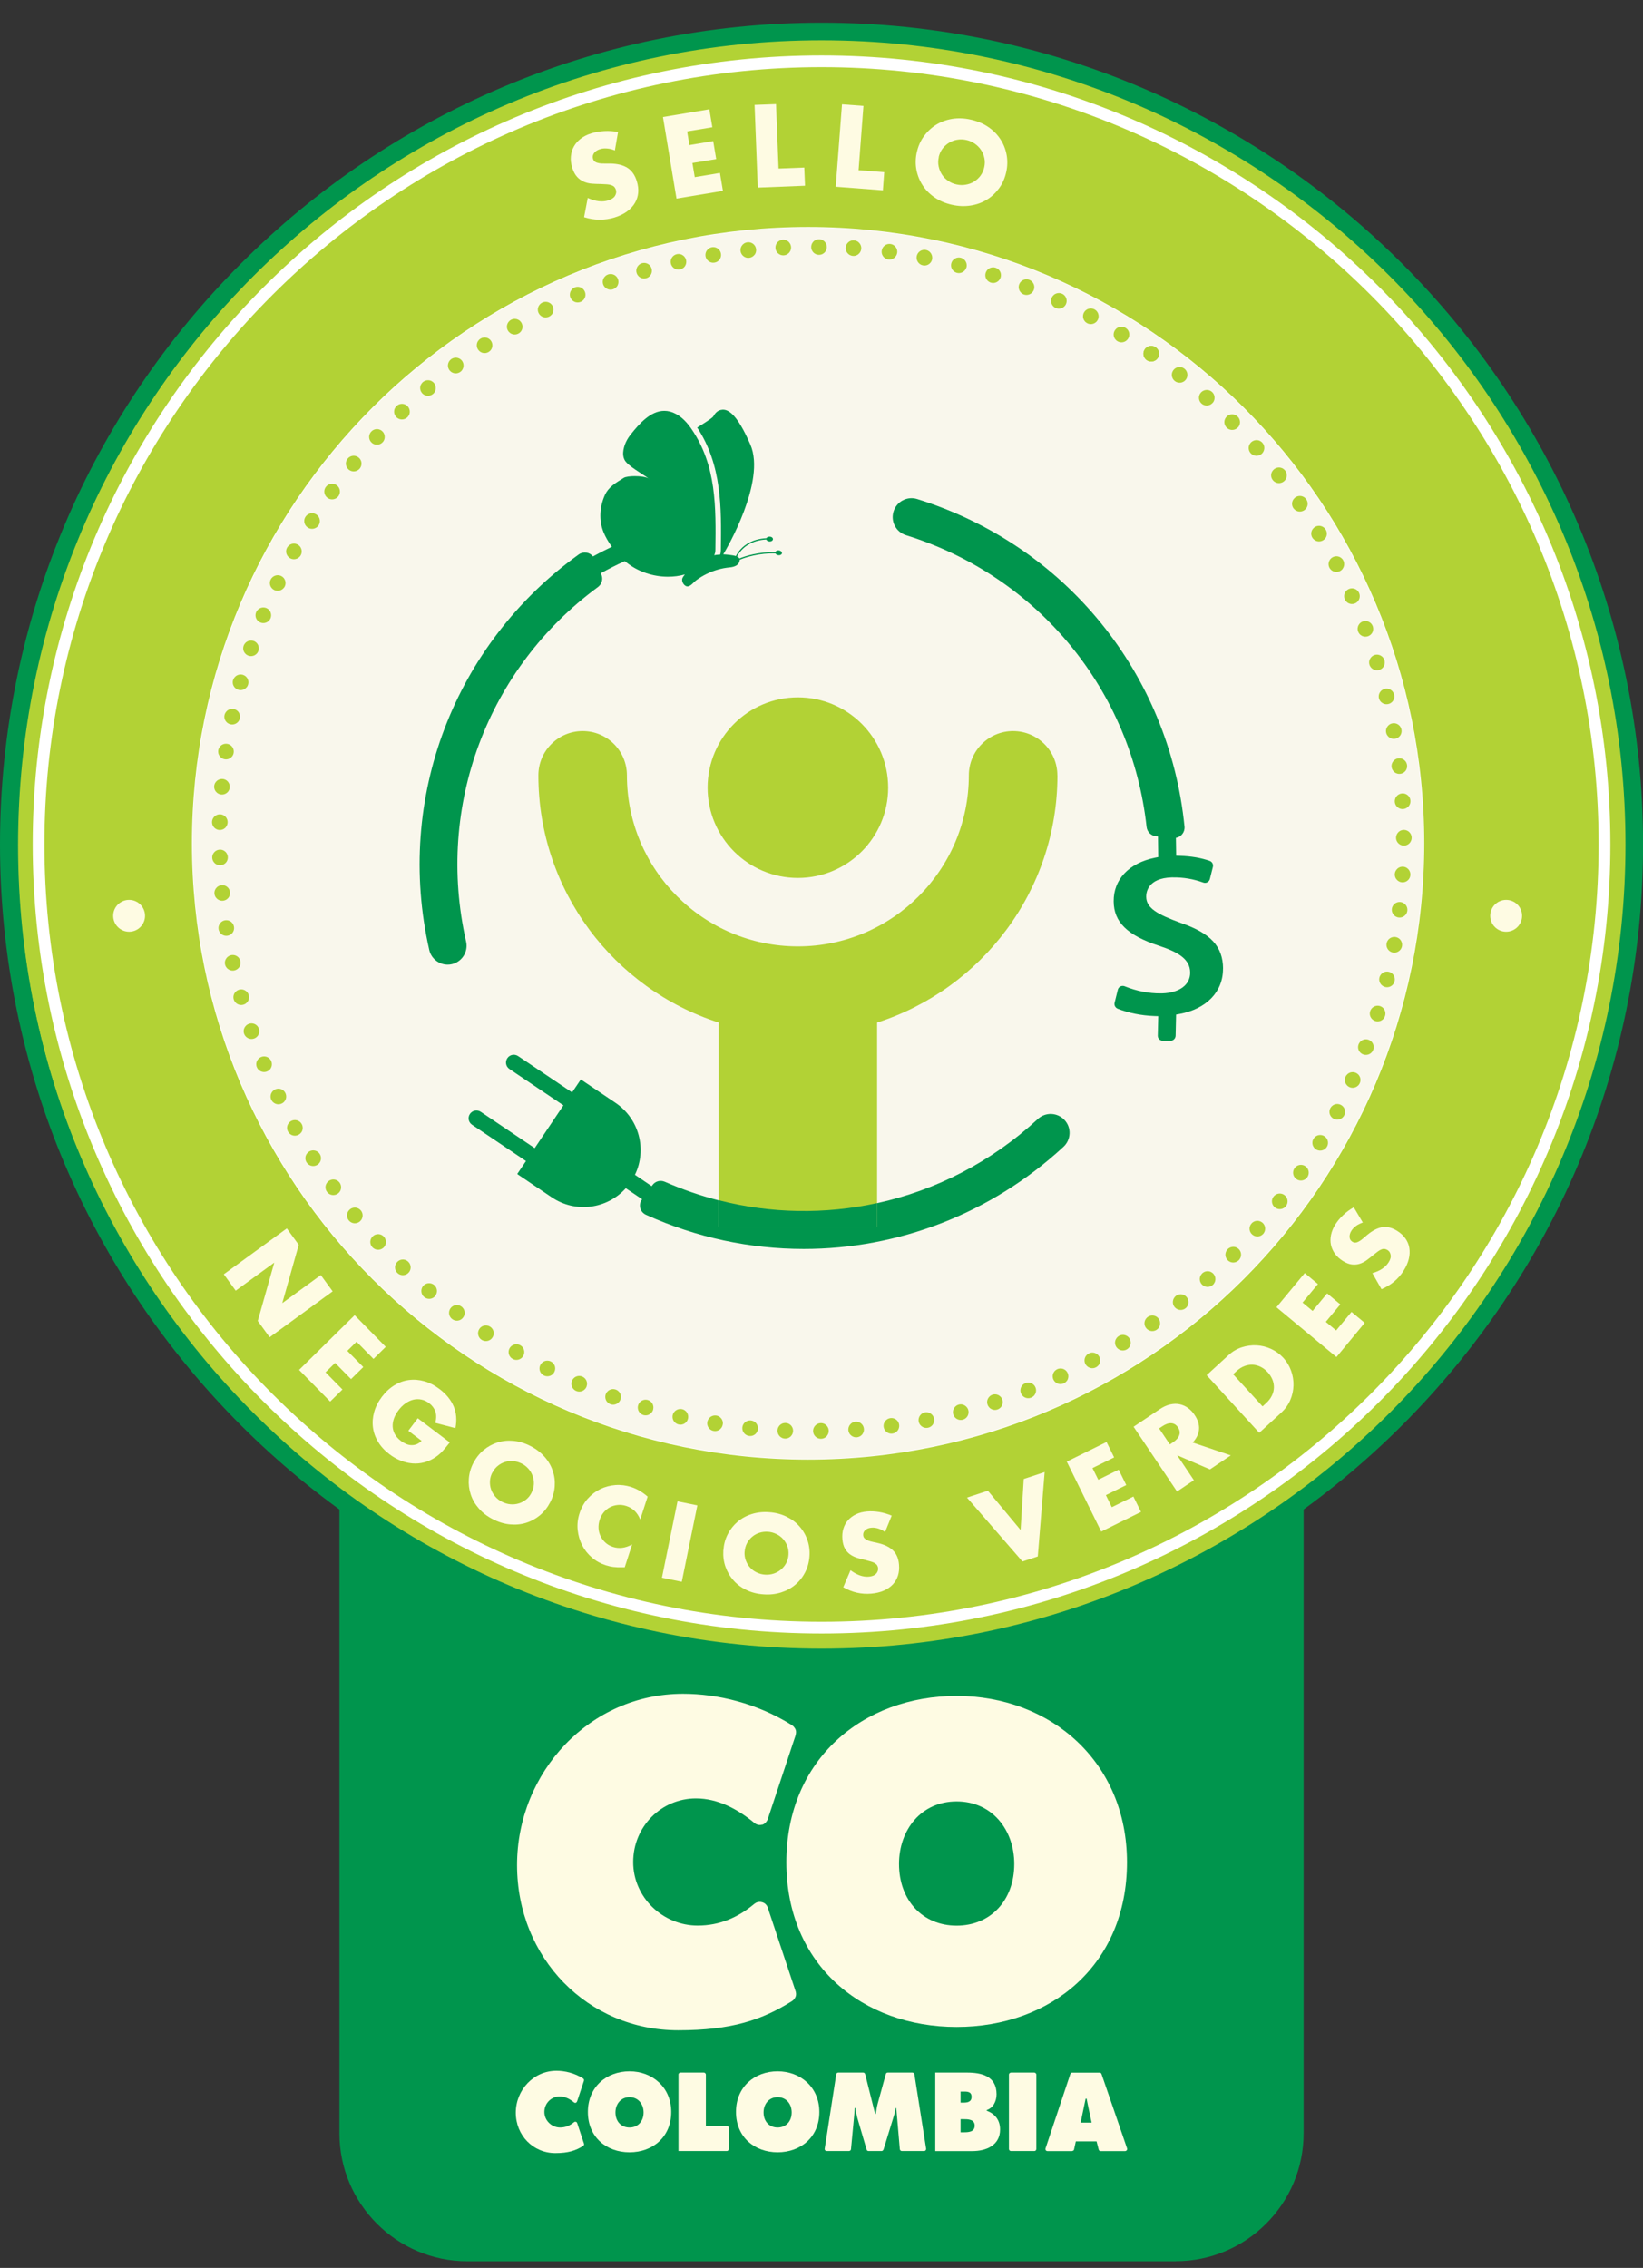 <svg xmlns="http://www.w3.org/2000/svg" id="Layer_1" viewBox="0 0 246.61 340.31"><rect x="0" y="0" width="246.61" height="340.31" fill="#333333" stroke="none"/><defs><style>      .st0, .st1 {        fill-rule: evenodd;      }      .st0, .st2 {        fill: #fff;      }      .st3 {        fill: #b2d235;      }      .st1 {        fill: #f9f7ec;      }      .st4 {        fill: #fefbe3;      }      .st5 {        fill: #00954d;      }    </style></defs><path class="st5" d="M244.3,126.71c0-66.82-54.17-120.98-120.99-120.98S2.32,59.89,2.32,126.71c0,40.27,19.68,75.95,49.95,97.94v95.46c0,9.87,8,17.87,17.87,17.87h106.33c9.87,0,17.87-8,17.87-17.87v-95.46c30.27-21.99,49.95-57.67,49.95-97.94"></path><path class="st5" d="M176.47,339.31h-106.32c-10.58,0-19.2-8.61-19.2-19.19v-94.79C19.66,202.32,1,165.51,1,126.71,1,59.27,55.86,4.41,123.31,4.41s122.31,54.86,122.31,122.3c0,38.8-18.66,75.61-49.95,98.61v94.79c0,10.58-8.61,19.19-19.2,19.19M123.31,7.05C57.32,7.05,3.64,60.73,3.64,126.71c0,38.18,18.47,74.39,49.41,96.87l.54.4v96.13c0,9.13,7.43,16.55,16.55,16.55h106.32c9.13,0,16.55-7.42,16.55-16.55v-96.14l.54-.4c30.94-22.48,49.41-58.69,49.41-96.87,0-65.98-53.68-119.66-119.67-119.66"></path><path class="st3" d="M244.68,126.84c0,66.82-54.17,120.99-120.99,120.99S2.71,193.67,2.71,126.84,56.88,5.86,123.69,5.86s120.99,54.16,120.99,120.98"></path><path class="st5" d="M123.31,250.02C55.31,250.02,0,194.71,0,126.71S55.31,3.41,123.31,3.41s123.31,55.31,123.31,123.3-55.32,123.31-123.31,123.31M123.31,6.05C56.77,6.05,2.64,60.18,2.64,126.71s54.13,120.67,120.67,120.67,120.67-54.13,120.67-120.67S189.84,6.05,123.31,6.05"></path><path class="st2" d="M123.31,245.11c-65.29,0-118.4-53.11-118.4-118.4S58.02,8.32,123.31,8.32s118.4,53.11,118.4,118.39-53.12,118.4-118.4,118.4M123.31,10.08C58.99,10.08,6.67,62.4,6.67,126.71s52.32,116.64,116.64,116.64,116.64-52.32,116.64-116.64S187.62,10.08,123.31,10.08"></path><path class="st0" d="M121.29,34.06c51.06,0,92.48,41.41,92.48,92.48s-41.41,92.48-92.48,92.48S28.81,177.6,28.81,126.54,70.23,34.06,121.29,34.06"></path><path class="st0" d="M121.29,35.88c50.06,0,90.65,40.6,90.65,90.65s-40.6,90.66-90.65,90.66S30.64,176.6,30.64,126.54,71.23,35.88,121.29,35.88"></path><path class="st1" d="M121.29,34.15c51.01,0,92.38,41.37,92.38,92.38s-41.37,92.39-92.38,92.39S28.91,177.55,28.91,126.54,70.28,34.15,121.29,34.15"></path><path class="st3" d="M118.74,37.15c0,.65-.53,1.17-1.17,1.17s-1.18-.53-1.18-1.17.53-1.18,1.18-1.18,1.17.53,1.17,1.18"></path><path class="st3" d="M119.04,214.69c0,.65-.52,1.18-1.17,1.18s-1.17-.53-1.17-1.18.53-1.17,1.17-1.17,1.17.52,1.17,1.17"></path><path class="st3" d="M124.1,37.14c-.04.65-.59,1.14-1.24,1.1-.65-.04-1.14-.6-1.1-1.24.04-.65.59-1.14,1.24-1.1.64.04,1.14.6,1.1,1.24"></path><path class="st3" d="M113.77,214.38c-.04.65-.59,1.14-1.24,1.1-.65-.04-1.14-.59-1.11-1.24.04-.65.6-1.14,1.24-1.1.65.04,1.14.6,1.1,1.24"></path><path class="st3" d="M129.27,37.37c-.08.64-.66,1.11-1.3,1.03-.64-.08-1.1-.66-1.03-1.3.08-.64.66-1.11,1.3-1.03.64.08,1.1.66,1.03,1.3"></path><path class="st3" d="M108.49,213.7c-.08.65-.66,1.11-1.3,1.03-.65-.07-1.11-.66-1.03-1.3.08-.64.66-1.1,1.31-1.03.64.07,1.1.66,1.03,1.3"></path><path class="st3" d="M134.66,37.98c-.12.64-.73,1.06-1.36.95-.64-.11-1.07-.73-.95-1.36.11-.64.72-1.06,1.36-.95.64.12,1.06.73.95,1.36"></path><path class="st3" d="M103.28,212.81c-.11.64-.72,1.07-1.36.95-.64-.11-1.07-.72-.96-1.37.12-.64.73-1.06,1.37-.95.64.11,1.06.73.95,1.36"></path><path class="st3" d="M139.9,38.95c-.15.63-.79,1.02-1.42.86-.63-.15-1.02-.79-.87-1.42.15-.63.78-1.02,1.42-.87.63.15,1.01.79.87,1.42"></path><path class="st3" d="M98.05,211.48c-.15.63-.79,1.02-1.42.87-.63-.15-1.02-.79-.87-1.42.15-.63.79-1.02,1.42-.87.63.15,1.02.78.86,1.42"></path><path class="st3" d="M145.05,40.15c-.19.62-.85.97-1.47.78-.62-.19-.97-.84-.78-1.46.19-.62.85-.97,1.47-.78.62.19.97.85.79,1.47"></path><path class="st3" d="M93.15,209.95c-.19.62-.85.97-1.46.78-.62-.18-.97-.84-.79-1.46.19-.62.85-.97,1.47-.78.62.19.97.84.78,1.46"></path><path class="st3" d="M150.17,41.7c-.23.61-.91.92-1.51.69-.61-.23-.92-.9-.69-1.51.23-.61.9-.92,1.51-.69.61.23.92.9.69,1.51"></path><path class="st3" d="M88.05,208.05c-.23.61-.9.92-1.51.69-.61-.22-.92-.9-.7-1.51.23-.61.9-.92,1.51-.69.61.23.92.9.69,1.51"></path><path class="st3" d="M155.15,43.56c-.26.59-.96.86-1.55.6-.59-.27-.86-.96-.6-1.55.26-.59.95-.86,1.55-.6.59.26.86.96.6,1.55"></path><path class="st3" d="M83.23,205.82c-.26.6-.95.86-1.55.6-.59-.26-.87-.96-.6-1.55.26-.59.96-.86,1.55-.6.6.26.87.95.6,1.55"></path><path class="st3" d="M159.98,45.68c-.3.58-1.01.8-1.58.51-.58-.3-.81-1.01-.51-1.58.3-.58,1.01-.8,1.58-.51.57.29.8,1,.51,1.58"></path><path class="st3" d="M78.56,203.42c-.3.58-1.01.81-1.58.51-.58-.3-.81-1-.51-1.59.3-.57,1.01-.8,1.59-.5.58.3.8,1.01.5,1.58"></path><path class="st3" d="M164.74,48.06c-.33.56-1.06.74-1.61.41-.56-.33-.74-1.05-.41-1.61.33-.56,1.05-.74,1.61-.41.55.33.74,1.05.41,1.61"></path><path class="st3" d="M73.94,200.66c-.33.56-1.05.74-1.61.41-.56-.33-.74-1.05-.41-1.61.33-.56,1.05-.74,1.61-.41.56.33.75,1.05.41,1.61"></path><path class="st3" d="M169.3,50.86c-.37.54-1.1.67-1.63.31-.54-.37-.68-1.1-.31-1.63.36-.54,1.09-.68,1.63-.31.54.36.68,1.09.31,1.63"></path><path class="st3" d="M69.54,197.66c-.36.54-1.09.68-1.62.31-.54-.36-.68-1.09-.32-1.63.37-.54,1.1-.68,1.63-.31.54.37.68,1.1.31,1.63"></path><path class="st3" d="M173.73,53.8c-.4.51-1.14.61-1.65.21-.51-.4-.61-1.13-.21-1.65.39-.51,1.13-.61,1.64-.21.52.39.61,1.13.22,1.65"></path><path class="st3" d="M65.35,194.44c-.4.52-1.13.61-1.65.21-.51-.39-.61-1.13-.22-1.65.4-.51,1.13-.6,1.65-.21.51.4.61,1.13.21,1.64"></path><path class="st3" d="M173.73,53.8c-.4.51-1.14.61-1.65.21-.51-.4-.61-1.13-.21-1.65.39-.51,1.13-.61,1.64-.21.52.39.61,1.13.22,1.65"></path><path class="st3" d="M177.99,56.97c-.4.52-1.14.61-1.65.21-.51-.4-.61-1.13-.21-1.65.39-.51,1.13-.61,1.64-.21.51.39.61,1.14.22,1.65"></path><path class="st3" d="M182.06,60.4c-.4.51-1.14.61-1.65.21-.51-.4-.61-1.13-.21-1.64.4-.51,1.14-.61,1.65-.22.51.39.61,1.13.22,1.65"></path><path class="st3" d="M185.88,64.06c-.4.51-1.14.61-1.65.21-.51-.4-.61-1.13-.21-1.64.39-.52,1.13-.61,1.64-.21.52.39.61,1.13.22,1.65"></path><path class="st3" d="M189.53,67.94c-.4.51-1.14.61-1.65.21-.52-.4-.61-1.13-.21-1.65.4-.51,1.13-.61,1.64-.22.52.39.61,1.13.22,1.65"></path><path class="st3" d="M192.9,72.04c-.4.51-1.14.61-1.65.21-.52-.4-.61-1.13-.21-1.64.4-.52,1.14-.61,1.64-.22.52.4.61,1.13.22,1.65"></path><path class="st3" d="M196.04,76.31c-.4.51-1.14.61-1.65.21-.52-.4-.61-1.13-.21-1.64.39-.52,1.13-.61,1.64-.22.51.4.61,1.13.22,1.65"></path><path class="st3" d="M198.92,80.79c-.4.51-1.14.61-1.65.21-.52-.4-.61-1.13-.21-1.64.39-.52,1.13-.61,1.64-.21.51.39.61,1.13.22,1.65"></path><path class="st3" d="M201.52,85.37c-.4.52-1.14.61-1.65.21-.51-.4-.61-1.13-.21-1.65.39-.51,1.13-.61,1.64-.22.51.39.61,1.13.22,1.65"></path><path class="st3" d="M203.86,90.18c-.4.51-1.14.61-1.65.21-.51-.4-.61-1.13-.21-1.65.39-.51,1.13-.61,1.64-.22.51.39.61,1.13.22,1.65"></path><path class="st3" d="M205.88,95.08c-.4.51-1.14.61-1.65.21-.51-.4-.61-1.13-.21-1.65.39-.51,1.13-.61,1.64-.21.51.39.61,1.14.22,1.65"></path><path class="st3" d="M207.61,100.12c-.4.52-1.14.61-1.65.21-.52-.4-.61-1.13-.21-1.64.39-.52,1.13-.61,1.64-.22.52.4.61,1.13.22,1.65"></path><path class="st3" d="M209.05,105.22c-.4.51-1.14.61-1.65.21-.52-.4-.61-1.13-.21-1.64.39-.51,1.13-.61,1.64-.22.51.39.61,1.14.22,1.65"></path><path class="st3" d="M210.14,110.41c-.4.51-1.14.61-1.65.21-.52-.4-.61-1.13-.21-1.64.39-.52,1.13-.61,1.64-.22.51.39.61,1.13.22,1.65"></path><path class="st3" d="M210.97,115.67c-.4.51-1.14.61-1.65.21-.51-.4-.61-1.13-.21-1.64.39-.52,1.13-.61,1.64-.22.51.39.61,1.13.22,1.65"></path><path class="st3" d="M211.46,120.95c-.4.51-1.14.61-1.65.21-.52-.4-.61-1.13-.21-1.65.4-.51,1.14-.61,1.65-.22.51.39.61,1.13.22,1.65"></path><path class="st3" d="M211.65,126.43c-.4.52-1.14.61-1.65.21-.52-.4-.61-1.13-.21-1.65.39-.52,1.13-.61,1.64-.22.51.4.61,1.13.22,1.65"></path><path class="st3" d="M211.46,131.94c-.4.52-1.14.61-1.65.21-.52-.4-.61-1.13-.21-1.64.39-.52,1.13-.61,1.64-.22.51.4.61,1.13.22,1.65"></path><path class="st3" d="M211.01,137.23c-.4.51-1.14.61-1.65.21-.51-.4-.61-1.13-.21-1.64.4-.51,1.13-.61,1.64-.21.52.39.61,1.13.22,1.65"></path><path class="st3" d="M210.21,142.49c-.4.52-1.14.61-1.65.21-.51-.4-.61-1.13-.21-1.65.4-.51,1.13-.61,1.65-.22.51.4.61,1.14.22,1.65"></path><path class="st3" d="M209.12,147.68c-.4.52-1.14.61-1.65.21-.51-.4-.61-1.13-.21-1.64.39-.52,1.13-.61,1.64-.22.51.4.61,1.13.22,1.65"></path><path class="st3" d="M207.71,152.81c-.4.52-1.14.61-1.65.21-.52-.4-.61-1.13-.21-1.65.39-.51,1.13-.61,1.64-.22.51.39.61,1.13.22,1.65"></path><path class="st3" d="M205.95,157.84c-.4.51-1.14.61-1.65.21-.52-.4-.61-1.13-.21-1.64.39-.52,1.13-.61,1.64-.22.51.39.61,1.13.22,1.65"></path><path class="st3" d="M203.96,162.77c-.4.52-1.14.61-1.65.21-.51-.4-.61-1.14-.21-1.64.4-.52,1.13-.61,1.65-.22.51.39.61,1.13.21,1.65"></path><path class="st3" d="M201.65,167.55c-.4.51-1.14.61-1.65.21-.51-.4-.61-1.13-.21-1.64.4-.52,1.13-.61,1.64-.22.52.39.61,1.13.22,1.65"></path><path class="st3" d="M199.09,172.2c-.4.51-1.14.61-1.65.21-.51-.4-.61-1.13-.21-1.64.39-.52,1.13-.61,1.64-.22.52.4.61,1.14.22,1.65"></path><path class="st3" d="M196.2,176.69c-.4.51-1.14.61-1.65.21-.52-.4-.61-1.14-.21-1.65.39-.52,1.13-.61,1.64-.22.51.39.61,1.13.22,1.65"></path><path class="st3" d="M193.02,180.98c-.39.51-1.14.61-1.65.21-.51-.4-.61-1.13-.21-1.64.39-.51,1.13-.61,1.64-.22.52.4.61,1.14.22,1.65"></path><path class="st3" d="M189.66,185.08c-.4.52-1.14.61-1.65.21-.52-.4-.61-1.13-.21-1.64.39-.52,1.14-.61,1.64-.22.51.39.61,1.13.22,1.65"></path><path class="st3" d="M186.04,188.99c-.4.51-1.14.61-1.65.21-.52-.4-.61-1.13-.21-1.65.4-.51,1.14-.61,1.64-.22.52.39.61,1.14.22,1.65"></path><path class="st3" d="M182.19,192.65c-.4.51-1.14.61-1.65.21-.52-.4-.61-1.14-.21-1.65.39-.52,1.13-.61,1.64-.22.51.39.61,1.14.22,1.65"></path><path class="st3" d="M178.15,196.11c-.4.51-1.14.61-1.65.21-.52-.4-.61-1.13-.21-1.65.39-.52,1.13-.61,1.64-.22.51.4.61,1.14.22,1.65"></path><path class="st3" d="M173.89,199.28c-.4.51-1.14.61-1.65.21-.52-.4-.61-1.13-.21-1.64.39-.51,1.13-.61,1.64-.22.51.4.61,1.14.22,1.65"></path><path class="st3" d="M169.47,202.19c-.4.51-1.14.61-1.65.21-.52-.4-.61-1.13-.21-1.64.4-.52,1.13-.61,1.65-.22.51.39.61,1.14.22,1.65"></path><path class="st3" d="M164.89,204.85c-.4.51-1.14.61-1.65.21-.52-.39-.61-1.13-.21-1.64.4-.52,1.13-.61,1.65-.22.51.39.61,1.13.22,1.65"></path><path class="st3" d="M160.11,207.23c-.4.51-1.14.61-1.65.21-.51-.4-.61-1.13-.21-1.64.4-.51,1.13-.61,1.65-.22.51.4.61,1.13.22,1.65"></path><path class="st3" d="M155.27,209.35c-.4.51-1.14.61-1.65.21-.52-.4-.61-1.13-.21-1.64.39-.51,1.13-.61,1.64-.22.52.39.61,1.13.22,1.65"></path><path class="st3" d="M150.27,211.11c-.4.51-1.14.61-1.65.21-.51-.4-.61-1.13-.21-1.64.39-.52,1.13-.61,1.64-.22.51.39.61,1.13.22,1.65"></path><path class="st3" d="M145.14,212.62c-.4.51-1.14.6-1.65.21-.52-.4-.61-1.13-.21-1.64.39-.52,1.13-.62,1.64-.22.52.39.61,1.13.22,1.65"></path><path class="st3" d="M139.98,213.81c-.4.51-1.14.61-1.65.21-.52-.4-.61-1.13-.21-1.65.39-.51,1.13-.61,1.64-.21.52.39.61,1.13.22,1.65"></path><path class="st3" d="M134.73,214.67c-.4.51-1.14.61-1.65.21-.52-.4-.61-1.13-.21-1.64.4-.51,1.13-.61,1.64-.22.52.39.61,1.13.22,1.65"></path><path class="st3" d="M129.44,215.22c-.4.51-1.14.61-1.65.21-.52-.4-.61-1.13-.21-1.64.39-.52,1.13-.61,1.64-.22.51.4.61,1.14.21,1.65"></path><path class="st3" d="M124.15,215.44c-.4.51-1.14.61-1.65.21-.52-.4-.61-1.14-.21-1.65.4-.51,1.13-.61,1.64-.22.52.4.61,1.13.22,1.65"></path><path class="st3" d="M61.4,190.89c-.4.51-1.14.61-1.65.21-.52-.4-.61-1.13-.21-1.64.39-.52,1.13-.62,1.64-.22.51.4.61,1.14.22,1.65"></path><path class="st3" d="M57.69,187.08c-.4.51-1.14.61-1.65.21-.52-.4-.61-1.13-.21-1.64.39-.52,1.13-.61,1.64-.22.51.4.61,1.14.22,1.65"></path><path class="st3" d="M54.19,183.1c-.4.52-1.14.61-1.65.21-.51-.4-.61-1.13-.21-1.64.39-.52,1.13-.62,1.64-.22.52.39.61,1.13.22,1.65"></path><path class="st3" d="M50.96,178.87c-.4.51-1.14.61-1.65.21-.52-.4-.61-1.13-.21-1.64.4-.51,1.13-.61,1.64-.22.51.39.61,1.13.22,1.65"></path><path class="st3" d="M47.94,174.51c-.4.51-1.13.61-1.65.21-.51-.4-.61-1.13-.21-1.64.4-.52,1.13-.61,1.64-.22.51.39.61,1.13.22,1.65"></path><path class="st3" d="M45.19,169.96c-.4.51-1.14.61-1.65.21-.51-.4-.61-1.13-.21-1.64.4-.52,1.13-.61,1.65-.22.51.39.61,1.14.22,1.65"></path><path class="st3" d="M42.72,165.25c-.4.51-1.14.61-1.65.21-.52-.4-.61-1.13-.21-1.64.4-.52,1.13-.61,1.64-.22.51.4.61,1.14.22,1.65"></path><path class="st3" d="M40.57,160.41c-.4.51-1.14.61-1.65.21-.52-.4-.61-1.14-.21-1.64.4-.52,1.13-.61,1.64-.22.51.39.61,1.13.22,1.65"></path><path class="st3" d="M38.68,155.45c-.4.51-1.14.61-1.65.21-.52-.4-.61-1.13-.21-1.64.4-.52,1.13-.61,1.64-.22.51.39.61,1.13.22,1.65"></path><path class="st3" d="M37.14,150.35c-.4.51-1.14.61-1.65.21-.51-.4-.61-1.13-.21-1.64.4-.52,1.13-.61,1.64-.22.52.4.61,1.13.22,1.65"></path><path class="st3" d="M35.86,145.19c-.4.51-1.14.61-1.65.21-.52-.4-.61-1.13-.21-1.64.4-.52,1.13-.61,1.65-.22.51.39.61,1.13.22,1.65"></path><path class="st3" d="M34.9,139.97c-.4.51-1.14.61-1.65.21-.51-.4-.61-1.13-.21-1.64.39-.52,1.13-.61,1.64-.22.51.39.61,1.14.22,1.65"></path><path class="st3" d="M34.29,134.71c-.4.51-1.14.61-1.65.21-.52-.4-.61-1.13-.21-1.64.4-.52,1.13-.61,1.64-.22.51.39.61,1.14.22,1.65"></path><path class="st3" d="M33.96,129.38c-.4.51-1.14.61-1.65.21-.51-.4-.61-1.13-.21-1.64.39-.51,1.13-.61,1.64-.22.51.39.61,1.13.22,1.65"></path><path class="st3" d="M33.93,124.09c-.4.51-1.14.61-1.65.21-.51-.4-.61-1.13-.21-1.65.39-.51,1.13-.61,1.64-.22.51.39.61,1.13.22,1.65"></path><path class="st3" d="M34.25,118.77c-.4.51-1.14.61-1.65.21-.51-.4-.61-1.13-.21-1.64.4-.51,1.13-.61,1.64-.22.51.4.61,1.14.22,1.65"></path><path class="st3" d="M34.85,113.49c-.4.51-1.13.61-1.65.21-.51-.4-.61-1.13-.21-1.64.39-.52,1.13-.61,1.64-.22.52.39.61,1.14.22,1.65"></path><path class="st3" d="M35.78,108.26c-.4.51-1.14.61-1.65.21-.52-.4-.61-1.13-.21-1.64.4-.52,1.13-.61,1.65-.22.51.4.61,1.14.21,1.65"></path><path class="st3" d="M37.04,103.1c-.4.51-1.14.61-1.65.21-.52-.4-.61-1.13-.21-1.64.4-.52,1.14-.61,1.65-.22.51.39.61,1.13.22,1.65"></path><path class="st3" d="M38.61,98c-.4.51-1.14.61-1.65.21-.52-.4-.61-1.13-.21-1.64.39-.51,1.13-.61,1.64-.22.51.39.61,1.14.22,1.65"></path><path class="st3" d="M40.46,93.04c-.4.51-1.14.61-1.65.21-.52-.4-.61-1.13-.21-1.64.39-.52,1.13-.61,1.64-.22.51.39.61,1.13.22,1.65"></path><path class="st3" d="M42.61,88.2c-.4.51-1.14.61-1.65.21-.52-.4-.61-1.13-.21-1.64.4-.51,1.13-.61,1.65-.22.51.39.61,1.14.22,1.65"></path><path class="st3" d="M45.05,83.46c-.4.51-1.14.61-1.65.21-.51-.4-.61-1.13-.21-1.64.39-.52,1.13-.61,1.64-.22.51.39.61,1.14.22,1.65"></path><path class="st3" d="M47.77,78.9c-.4.51-1.14.61-1.65.21-.51-.4-.61-1.13-.21-1.64.39-.51,1.13-.61,1.64-.22.51.39.61,1.13.22,1.65"></path><path class="st3" d="M50.78,74.48c-.4.51-1.14.61-1.65.21-.51-.4-.61-1.13-.21-1.64.39-.52,1.13-.61,1.64-.22.52.39.61,1.13.22,1.65"></path><path class="st3" d="M54.02,70.28c-.4.51-1.14.61-1.65.21-.51-.4-.61-1.13-.21-1.64.4-.52,1.13-.61,1.64-.22.52.39.61,1.13.22,1.65"></path><path class="st3" d="M57.51,66.28c-.4.51-1.14.61-1.65.21-.51-.4-.61-1.13-.21-1.64.4-.52,1.13-.61,1.64-.22.51.39.61,1.14.22,1.65"></path><path class="st3" d="M61.26,62.49c-.4.51-1.14.61-1.65.21-.51-.4-.61-1.13-.21-1.64.4-.52,1.13-.61,1.65-.22.51.4.61,1.14.21,1.65"></path><path class="st3" d="M65.17,58.94c-.4.51-1.14.61-1.65.21-.51-.4-.61-1.13-.21-1.64.39-.51,1.13-.61,1.64-.22.51.39.61,1.13.22,1.65"></path><path class="st3" d="M69.34,55.57c-.4.51-1.14.61-1.65.21-.52-.4-.61-1.13-.21-1.65.39-.51,1.13-.61,1.64-.22.51.39.61,1.13.22,1.65"></path><path class="st3" d="M73.67,52.53c-.4.51-1.14.61-1.65.21-.51-.4-.61-1.13-.21-1.64.4-.51,1.13-.61,1.64-.22.51.4.61,1.14.22,1.65"></path><path class="st3" d="M78.19,49.74c-.4.51-1.14.61-1.65.21-.52-.4-.61-1.13-.21-1.64.39-.52,1.13-.61,1.64-.22.51.4.61,1.14.22,1.65"></path><path class="st3" d="M82.83,47.18c-.4.51-1.14.61-1.65.21-.51-.4-.61-1.13-.21-1.64.4-.52,1.13-.61,1.65-.22.51.39.61,1.14.22,1.65"></path><path class="st3" d="M87.64,44.93c-.4.51-1.14.61-1.65.21-.52-.4-.61-1.13-.21-1.64.4-.52,1.13-.61,1.64-.22.51.4.61,1.14.22,1.65"></path><path class="st3" d="M92.58,43.01c-.4.51-1.14.61-1.65.21-.52-.4-.61-1.13-.21-1.64.4-.52,1.14-.61,1.65-.22.51.39.61,1.13.22,1.65"></path><path class="st3" d="M97.61,41.34c-.4.51-1.14.61-1.65.21-.51-.4-.61-1.13-.21-1.64.39-.52,1.13-.61,1.64-.22.51.39.61,1.13.22,1.65"></path><path class="st3" d="M102.77,40c-.4.51-1.14.61-1.65.21-.51-.4-.61-1.13-.21-1.64.4-.51,1.14-.61,1.64-.22.51.39.61,1.13.22,1.65"></path><path class="st3" d="M107.99,38.97c-.4.51-1.14.61-1.65.21-.52-.4-.61-1.13-.21-1.64.39-.52,1.13-.61,1.64-.22.52.4.61,1.14.22,1.65"></path><path class="st3" d="M113.25,38.24c-.4.51-1.14.61-1.65.21-.51-.4-.61-1.13-.21-1.64.4-.52,1.14-.61,1.65-.22.51.39.61,1.14.22,1.65"></path><polygon class="st4" points="33.59 191.21 43.05 184.33 44.84 186.79 42.37 195.54 48.15 191.33 49.93 193.77 40.47 200.66 38.69 198.21 41.17 189.46 35.38 193.67 33.59 191.21"></polygon><polygon class="st4" points="56.06 203.91 53.52 201.33 52.13 202.7 54.53 205.13 52.69 206.94 50.3 204.51 48.86 205.92 51.4 208.5 49.56 210.31 44.89 205.56 53.23 197.35 57.9 202.1 56.06 203.91"></polygon><path class="st4" d="M62.69,212.8l4.82,3.64c-.38.49-.74.93-1.08,1.3s-.71.68-1.1.94c-.54.36-1.1.61-1.68.76-.58.15-1.17.2-1.76.15-.59-.05-1.18-.19-1.75-.42-.58-.23-1.13-.54-1.66-.94-.73-.55-1.3-1.17-1.72-1.86-.42-.69-.68-1.42-.78-2.17-.1-.76-.04-1.53.18-2.32.22-.79.61-1.55,1.16-2.28.55-.73,1.17-1.3,1.87-1.73.69-.43,1.42-.69,2.18-.79.76-.1,1.53-.04,2.32.18.79.22,1.56.62,2.31,1.19.97.74,1.67,1.59,2.09,2.57.42.98.5,2.07.27,3.28l-3.02-.79c.17-.67.17-1.25,0-1.73-.18-.48-.48-.89-.92-1.22-.36-.27-.74-.46-1.14-.54-.4-.09-.8-.09-1.2,0-.4.09-.79.27-1.18.54-.39.26-.75.61-1.08,1.05-.3.4-.53.8-.68,1.22-.15.42-.22.83-.2,1.23.02.4.13.79.33,1.15.2.37.51.7.91,1.01.24.18.49.33.75.44.26.12.53.18.8.19.27.01.53-.03.79-.13.26-.1.51-.27.76-.52l-1.99-1.51,1.42-1.88Z"></path><path class="st4" d="M71.05,219.53c.4-.77.91-1.42,1.54-1.94.63-.52,1.32-.9,2.08-1.14.76-.24,1.57-.32,2.41-.24.85.08,1.7.34,2.54.77.84.43,1.54.97,2.11,1.61s.98,1.35,1.23,2.1c.26.76.36,1.54.3,2.36-.06.81-.28,1.61-.68,2.38-.4.77-.91,1.42-1.53,1.94-.63.52-1.32.9-2.09,1.14-.77.24-1.57.31-2.43.23-.85-.08-1.7-.34-2.54-.77-.85-.43-1.55-.97-2.11-1.61-.56-.64-.97-1.34-1.22-2.1-.25-.76-.35-1.54-.29-2.36.06-.81.28-1.61.68-2.38M73.89,220.98c-.21.41-.33.84-.35,1.27-.02.43.03.84.17,1.24.14.39.34.75.63,1.08.28.32.62.59,1.02.79.4.2.81.32,1.24.36.43.04.84,0,1.25-.12.4-.12.77-.31,1.11-.58.34-.27.61-.61.82-1.03.21-.42.33-.84.35-1.27.02-.43-.04-.84-.18-1.24-.14-.4-.35-.76-.63-1.08-.28-.32-.62-.59-1.02-.79-.4-.2-.81-.32-1.24-.36-.43-.04-.84,0-1.24.12-.4.12-.77.32-1.1.59-.34.27-.61.61-.82,1.03"></path><path class="st4" d="M96.09,228.01c-.4-1.03-1.1-1.71-2.08-2.03-.43-.14-.86-.19-1.28-.15-.42.04-.81.15-1.16.33-.35.18-.67.44-.94.76-.27.32-.48.7-.62,1.14-.14.44-.2.88-.17,1.3.03.42.14.82.32,1.18.18.36.43.68.74.96.31.28.68.48,1.1.62.92.3,1.88.18,2.88-.37l-1.11,3.43h-.33c-.49.02-.95,0-1.35-.05-.41-.05-.8-.14-1.17-.26-.77-.25-1.46-.63-2.07-1.15-.61-.52-1.1-1.13-1.46-1.83-.36-.7-.59-1.46-.68-2.29-.09-.83,0-1.67.28-2.53.28-.86.69-1.59,1.24-2.2.55-.61,1.18-1.09,1.88-1.43.7-.34,1.46-.54,2.26-.6.8-.06,1.59.04,2.37.29.44.14.86.33,1.26.57.4.23.8.52,1.21.87l-1.12,3.45Z"></path><rect class="st4" x="96.16" y="229.78" width="11.7" height="3.04" transform="translate(-145 285.08) rotate(-78.48)"></rect><path class="st4" d="M108.58,232.63c.06-.87.27-1.66.64-2.39.37-.73.86-1.35,1.46-1.87.61-.52,1.31-.91,2.12-1.17.81-.26,1.69-.36,2.64-.29.94.06,1.8.28,2.57.65.77.37,1.43.85,1.96,1.45.54.6.94,1.28,1.21,2.05.27.77.38,1.59.32,2.46-.06.87-.27,1.66-.64,2.39-.37.73-.86,1.35-1.47,1.87-.61.52-1.33.91-2.14,1.17-.82.26-1.69.36-2.63.29-.95-.06-1.81-.28-2.58-.65-.77-.37-1.42-.85-1.95-1.45-.53-.6-.93-1.28-1.2-2.05-.27-.77-.37-1.59-.32-2.46M111.76,232.84c-.03.46.03.9.18,1.3.15.4.36.76.64,1.07.28.31.61.56,1,.74.39.19.8.3,1.25.33.44.03.87-.02,1.28-.15.41-.13.77-.33,1.1-.6.32-.27.59-.59.79-.97.2-.38.32-.8.35-1.27.03-.46-.03-.9-.18-1.3-.15-.4-.37-.76-.65-1.07s-.62-.56-1.01-.74c-.39-.19-.8-.3-1.24-.33-.44-.03-.87.02-1.28.15-.41.13-.77.33-1.09.6-.32.27-.58.59-.78.97-.2.38-.32.8-.35,1.27"></path><path class="st4" d="M132.82,229.86c-.35-.24-.7-.41-1.04-.51-.34-.1-.67-.14-.98-.11-.39.03-.7.15-.93.36-.23.21-.33.46-.31.76.02.21.09.37.23.5.14.12.31.22.52.31.21.08.44.15.7.2.26.05.52.11.77.17,1.02.24,1.78.62,2.29,1.14.51.51.8,1.21.87,2.1.05.6,0,1.15-.16,1.65-.16.5-.42.94-.77,1.32-.36.38-.81.69-1.35.93-.54.24-1.17.39-1.88.45-1.47.13-2.88-.19-4.21-.96l1.09-2.55c.49.36.96.62,1.42.78.46.16.91.22,1.34.18.49-.04.85-.19,1.08-.43.22-.25.32-.52.3-.8-.01-.18-.06-.32-.13-.45-.07-.12-.19-.23-.34-.33-.15-.1-.35-.18-.59-.25-.24-.07-.53-.15-.87-.24-.4-.09-.8-.19-1.19-.31-.39-.12-.74-.29-1.06-.51-.32-.22-.58-.51-.79-.88-.21-.36-.34-.83-.39-1.41-.05-.58,0-1.11.15-1.59.15-.49.38-.91.7-1.27.32-.36.72-.66,1.2-.89.48-.23,1.04-.37,1.65-.42.58-.05,1.19-.02,1.83.08.64.11,1.27.29,1.87.55l-1,2.47Z"></path><polygon class="st4" points="148.28 223.69 153.19 229.58 153.66 221.93 156.8 220.89 155.77 233.55 153.47 234.31 145.14 224.72 148.28 223.69"></polygon><polygon class="st4" points="167.23 218.69 163.98 220.29 164.85 222.04 167.91 220.53 169.05 222.84 165.99 224.35 166.88 226.16 170.12 224.56 171.26 226.87 165.29 229.82 160.12 219.32 166.09 216.38 167.23 218.69"></polygon><path class="st4" d="M184.75,218.38l-3.14,2.11-4.92-2.12,2.51,3.74-2.53,1.7-6.52-9.72,3.93-2.64c.54-.36,1.07-.6,1.58-.71.51-.11.99-.12,1.43-.02.45.1.86.28,1.23.56.38.27.7.61.98,1.03.5.74.72,1.46.67,2.16-.05.7-.37,1.36-.95,1.99l5.73,1.93ZM175.59,216.74l.48-.32c.5-.33.81-.69.94-1.08.13-.39.06-.77-.2-1.16-.26-.39-.59-.59-1-.62-.4-.03-.86.13-1.35.46l-.48.32,1.61,2.4Z"></path><path class="st4" d="M181.1,206.36l3.32-3.04c.59-.54,1.25-.92,1.98-1.16.73-.23,1.47-.33,2.22-.29.74.04,1.47.22,2.17.54.7.32,1.31.77,1.84,1.34.52.57.9,1.21,1.16,1.93.26.72.38,1.46.36,2.21-.02.75-.18,1.48-.48,2.19-.3.71-.75,1.33-1.34,1.88l-3.32,3.04-7.89-8.64ZM189.5,211.04l.52-.47c.39-.36.68-.73.88-1.14s.3-.8.31-1.21c.01-.41-.06-.81-.22-1.2-.16-.39-.4-.77-.72-1.12-.31-.34-.66-.61-1.05-.8-.39-.19-.78-.3-1.19-.32-.41-.02-.82.05-1.23.2-.42.16-.82.41-1.2.76l-.51.47,4.42,4.83Z"></path><polygon class="st4" points="197.82 192.68 195.51 195.46 197.02 196.71 199.2 194.08 201.18 195.73 199 198.35 200.55 199.64 202.86 196.86 204.84 198.5 200.6 203.63 191.59 196.16 195.84 191.03 197.82 192.68"></polygon><path class="st4" d="M204.57,183.44c-.4.14-.75.31-1.04.52-.29.21-.51.45-.68.71-.21.33-.3.65-.28.96.02.31.16.54.42.7.17.11.35.15.53.12.18-.03.37-.11.56-.23.19-.12.39-.26.58-.44.2-.18.4-.35.6-.51.81-.66,1.57-1.04,2.29-1.13.71-.09,1.45.1,2.2.58.51.32.91.7,1.21,1.13s.5.9.58,1.42.06,1.06-.08,1.64c-.14.58-.4,1.17-.78,1.77-.79,1.25-1.9,2.17-3.32,2.77l-1.37-2.41c.59-.17,1.08-.39,1.48-.66.4-.27.72-.59.96-.96.26-.42.37-.79.3-1.12-.06-.33-.21-.57-.46-.72-.15-.09-.29-.15-.44-.17-.14-.02-.3,0-.47.07-.17.06-.36.17-.56.32-.2.15-.44.33-.71.55-.32.27-.64.52-.97.76-.33.24-.68.42-1.04.53-.37.12-.76.15-1.18.1-.42-.05-.87-.23-1.36-.54-.49-.31-.88-.67-1.18-1.09-.29-.41-.49-.86-.59-1.33-.1-.47-.09-.97.02-1.5.11-.52.33-1.05.66-1.57.31-.49.7-.96,1.18-1.4.47-.45,1-.83,1.57-1.15l1.36,2.29Z"></path><path class="st4" d="M92.28,22.57c-.42-.17-.82-.27-1.19-.29-.38-.03-.72,0-1.04.11-.4.12-.69.32-.89.59-.19.27-.24.55-.15.86.07.21.18.36.35.46.17.1.37.16.61.2.23.04.49.05.77.04.28,0,.56,0,.84,0,1.11.02,1.98.24,2.62.66.64.42,1.1,1.07,1.38,1.98.19.61.26,1.19.21,1.75-.05.56-.22,1.07-.5,1.54-.28.47-.68.9-1.19,1.27-.51.37-1.13.67-1.85.89-1.5.46-3.03.45-4.58-.04l.55-2.89c.59.27,1.14.43,1.65.49.51.06.99.02,1.43-.12.5-.16.84-.39,1.02-.69.18-.31.22-.61.13-.9-.06-.18-.14-.32-.24-.43-.1-.11-.25-.2-.43-.26-.18-.07-.4-.11-.67-.13-.27-.02-.58-.04-.96-.05-.44,0-.87-.02-1.3-.05-.43-.03-.83-.13-1.21-.29-.38-.16-.72-.4-1.02-.73-.3-.33-.54-.78-.73-1.37-.18-.59-.25-1.15-.2-1.69.05-.54.19-1.03.44-1.48.25-.45.59-.85,1.04-1.19.45-.35.99-.62,1.62-.81.59-.18,1.23-.29,1.92-.33.69-.04,1.38.01,2.06.14l-.48,2.79Z"></path><polygon class="st4" points="106.92 19.09 103.14 19.72 103.48 21.77 107.05 21.17 107.5 23.87 103.93 24.46 104.28 26.58 108.06 25.95 108.51 28.64 101.54 29.8 99.51 17.56 106.47 16.4 106.92 19.09"></polygon><polygon class="st4" points="116.48 15.62 116.86 25.29 120.72 25.14 120.83 27.87 113.74 28.15 113.26 15.74 116.48 15.62"></polygon><polygon class="st4" points="129.6 15.89 128.87 25.54 132.72 25.83 132.52 28.56 125.44 28.02 126.38 15.65 129.6 15.89"></polygon><path class="st4" d="M137.61,22.85c.2-.9.55-1.7,1.06-2.4.51-.7,1.12-1.28,1.83-1.72.72-.45,1.52-.74,2.42-.89.89-.14,1.83-.11,2.82.12.97.22,1.84.58,2.59,1.09.75.51,1.36,1.12,1.82,1.83.47.71.78,1.49.94,2.34.16.85.14,1.73-.06,2.62-.2.9-.55,1.7-1.06,2.4-.51.7-1.12,1.28-1.84,1.72-.72.45-1.53.74-2.43.88-.9.14-1.83.11-2.81-.11-.98-.22-1.85-.58-2.6-1.1-.75-.51-1.35-1.12-1.81-1.83-.46-.71-.77-1.49-.93-2.34-.16-.85-.14-1.73.06-2.62M140.91,23.58c-.11.48-.12.95-.02,1.39.09.45.26.86.5,1.23.24.37.55.68.93.94.37.26.79.44,1.25.54s.92.12,1.36.04c.45-.07.87-.22,1.25-.45.38-.23.71-.53.98-.89.27-.37.46-.79.57-1.27s.12-.95.02-1.39c-.09-.45-.26-.86-.51-1.23-.25-.37-.56-.68-.94-.94s-.79-.44-1.25-.54c-.46-.1-.92-.12-1.37-.04-.45.07-.86.23-1.24.46-.38.23-.7.53-.98.89-.27.37-.46.79-.57,1.27"></path><path class="st4" d="M228.46,137.42c0,1.32-1.07,2.39-2.39,2.39s-2.39-1.07-2.39-2.39,1.07-2.39,2.39-2.39,2.39,1.07,2.39,2.39"></path><path class="st4" d="M21.77,137.42c0,1.32-1.07,2.39-2.39,2.39s-2.39-1.07-2.39-2.39,1.07-2.39,2.39-2.39,2.39,1.07,2.39,2.39"></path><path class="st4" d="M169.16,279.44c0,15.45-11.47,24.71-25.57,24.71s-25.56-9.26-25.56-24.71,11.51-24.96,25.56-24.96,25.57,9.83,25.57,24.96M134.94,279.69c0,5.49,3.58,9.26,8.65,9.26s8.65-3.77,8.65-9.26c0-5.11-3.32-9.38-8.65-9.38s-8.65,4.27-8.65,9.38"></path><path class="st4" d="M114.39,273.79c-.2.06-.66.15-1.15-.24,0-.01-.01-.02-.02-.02-2.51-2.08-5.49-3.67-8.76-3.67-5.2,0-9.42,4.22-9.42,9.55s4.49,9.53,9.67,9.53c3.31,0,6.07-1.22,8.5-3.25,0,0,.01,0,.02-.01.48-.4.99-.3,1.21-.23.66.19.82.86.82.86l4.16,12.49s.17.49-.04.89c-.08.16-.23.41-.5.58,0,.02-.01.02-.03.02-4.46,2.8-9.04,4.36-17.05,4.36-13.58,0-24.19-10.84-24.19-24.79s10.93-25.7,24.9-25.7c5.2,0,11.08,1.4,16.37,4.71,0,.01.02.01.02.02.28.18.46.5.51.62.18.38-.02.96-.02.96l-4.17,12.56s-.25.62-.83.79"></path><path class="st4" d="M100.75,316.91c0,3.78-2.8,6.05-6.26,6.05s-6.25-2.27-6.25-6.05,2.82-6.1,6.25-6.1,6.26,2.4,6.26,6.1M92.38,316.98c0,1.35.86,2.26,2.11,2.26s2.11-.92,2.11-2.26c0-1.25-.81-2.29-2.11-2.29s-2.11,1.04-2.11,2.29"></path><path class="st4" d="M101.93,311.09c.1-.1.21-.09.21-.09h3.5s.11-.01.22.1c.1.1.09.22.09.22v7.68h3.14s.13,0,.23.09c.1.12.07.22.07.22v3.17s0,.12-.1.21c-.08.08-.2.08-.2.08h-7.25v-11.46s-.02-.13.09-.23"></path><path class="st4" d="M122.98,316.91c0,3.78-2.81,6.05-6.26,6.05s-6.25-2.27-6.25-6.05,2.81-6.1,6.25-6.1,6.26,2.4,6.26,6.1M114.61,316.98c0,1.35.86,2.26,2.11,2.26s2.11-.92,2.11-2.26c0-1.25-.8-2.29-2.11-2.29s-2.11,1.04-2.11,2.29"></path><path class="st4" d="M125.63,311.08c.09-.09.21-.08.21-.08h3.72s.12,0,.2.08c.08.08.1.17.1.17l1.49,5.94h.11c.08-.51.15-1.06.29-1.57l1.21-4.4s.02-.08.1-.16c.08-.06.2-.06.2-.06h3.68s.11,0,.21.08c.09.08.1.19.1.19l1.76,11.16s.02.14-.09.25c-.07.09-.21.09-.21.09h-3.34s-.11.01-.21-.08c-.09-.08-.1-.19-.1-.19l-.53-6.18h-.08c-.08.39-.15.8-.28,1.17l-1.56,5.07s-.04.08-.12.15c-.07.06-.17.06-.17.06h-1.95s-.1,0-.18-.05c-.09-.07-.11-.15-.11-.15l-1.4-4.78c-.12-.49-.23-.97-.25-1.47h-.13c-.04.47-.07.95-.12,1.42l-.45,4.77s-.01.1-.1.18c-.09.08-.2.08-.2.08h-3.35s-.13,0-.22-.1c-.12-.13-.07-.27-.07-.27l1.73-11.16s0-.09.1-.17"></path><path class="st4" d="M140.37,311h4.79c2.2,0,4.42.54,4.42,3.25,0,1.04-.49,2.05-1.48,2.38v.09c1.23.46,2.01,1.39,2.01,2.82,0,2.42-2.15,3.24-4.14,3.24h-5.59v-11.77ZM144.56,315.51c.59,0,1.27-.06,1.27-.87,0-.86-.76-.79-1.36-.79h-.29v1.66h.38ZM144.18,319.96h.46c.68,0,1.66-.02,1.66-1s-1.06-.97-1.72-.97h-.4v1.97Z"></path><path class="st4" d="M151.55,311.09c.09-.09.21-.09.21-.09h3.48s.12,0,.22.1c.1.1.09.21.09.21v11.16s0,.11-.09.22c-.07.08-.22.08-.22.08h-3.49s-.11.01-.21-.08c-.1-.09-.1-.22-.1-.22v-11.16s0-.14.1-.23"></path><path class="st4" d="M161.08,322.71c-.08.06-.19.07-.19.07h-3.67s-.16,0-.24-.11c-.11-.15-.05-.29-.05-.29l3.72-11.15s.04-.09.1-.16c.06-.06.19-.06.19-.06h4.11s.11,0,.18.06c.07.05.11.16.11.16l3.84,11.17s.04.16-.07.27c-.1.11-.23.11-.23.11h-3.68s-.13,0-.19-.07c-.1-.08-.1-.16-.1-.16l-.32-1.23h-3.11l-.27,1.23s-.02.1-.11.16M163.85,318.51s-.67-3.09-.75-3.59h-.15l-.75,3.59h1.64Z"></path><path class="st4" d="M86.44,315.54s-.16.03-.28-.06h0c-.61-.51-1.35-.9-2.15-.9-1.27,0-2.3,1.03-2.3,2.33s1.1,2.33,2.36,2.33c.82,0,1.49-.29,2.08-.79h0c.11-.1.25-.08.28-.07.17.05.21.21.21.21l1.01,3.06s.05.12-.01.22c-.02.04-.05.1-.12.14h0c-1.1.69-2.21,1.07-4.17,1.07-3.32,0-5.93-2.65-5.93-6.06s2.67-6.29,6.1-6.29c1.27,0,2.71.34,4,1.15h0c.07.04.11.12.12.15.04.09,0,.23,0,.23l-1.02,3.07s-.06.15-.2.2"></path><path class="st5" d="M117.38,82.99c-.02.2-.25.35-.53.32-.22-.01-.39-.13-.45-.27-2.46-.08-4.54.6-5.37.95h0c-.04.84-.8,1.08-1.5,1.15-1.2.11-2.39.45-3.48.99-.55.27-1.08.59-1.57.96-.36.27-.91,1.03-1.42.89-.44-.12-.77-.73-.65-1.16.08-.23.23-.43.39-.62-.82.23-1.68.34-2.54.34-2.23,0-4.49-.75-6.2-2.12-.09-.07-.18-.14-.27-.22-1.33.59-2.58,1.25-3.61,1.82l.08.18c.3.68.08,1.46-.51,1.89-16.52,12.14-24.41,32.82-19.79,53.19.35,1.53-.61,3.05-2.14,3.4-.21.05-.42.07-.63.07-1.29,0-2.47-.9-2.76-2.21-5.17-22.79,3.79-45.93,22.44-59.34.7-.5,1.64-.34,2.13.3.83-.46,1.8-.96,2.84-1.45-.52-.72-.96-1.48-1.26-2.22-.7-1.75-.57-3.73.17-5.45.58-1.33,1.66-1.91,2.9-2.69.25-.15.92-.24,1.64-.24.79,0,1.64.1,2.06.34.07.05.14.1.19.15-.05-.05-.11-.11-.19-.15-.96-.71-3.1-1.87-3.58-2.74-.25-.46-.28-1.01-.19-1.52.16-.9.55-1.66,1.11-2.36,1.28-1.61,2.97-3.52,5.02-3.52.55,0,1.12.13,1.72.45.98.52,1.76,1.38,2.38,2.3,3.74,5.48,3.65,11.7,3.57,18.09,0,.34-.07.61-.18.83.12-.03.24-.04.36-.06.18-.02.37-.04.55-.05.06-.22.09-.45.09-.71v-.07c.08-6.22.16-12.65-3.55-18.27.62-.41,2.25-1.38,2.42-1.68.21-.37.57-.94,1.35-1,.79-.06,2.14.46,4.21,5.24,2.38,5.5-3.61,15.73-4.07,16.46h-.03c.32.02.62.04.93.08.12.02.3.04.5.07.16.02.34.07.5.11.14-.28.36-.64.7-1.01.64-.7,1.82-1.55,3.88-1.67.06-.14.26-.24.49-.23.28,0,.5.18.49.38-.01.2-.24.36-.52.34-.24-.01-.44-.14-.48-.3-1.98.12-3.11.93-3.73,1.61-.32.35-.53.69-.66.95.17.07.29.17.35.3.88-.37,2.93-1.02,5.39-.95.05-.17.27-.29.52-.27.28.03.49.2.47.4"></path><path class="st5" d="M97.56,71.93c-.05-.05-.12-.1-.19-.15.08.05.15.1.19.15"></path><path class="st2" d="M97.37,71.77c.08.05.14.1.19.15-.05-.05-.11-.1-.19-.15M97.37,71.77c.08.05.14.1.19.15-.05-.05-.11-.1-.19-.15"></path><path class="st3" d="M133.31,118.19c0,7.48-6.07,13.55-13.55,13.55s-13.55-6.07-13.55-13.55,6.07-13.55,13.55-13.55,13.55,6.07,13.55,13.55"></path><path class="st3" d="M158.72,116.35c0,17.34-11.39,32.06-27.07,37.09v30.66h-23.77v-30.66c-15.68-5.03-27.07-19.76-27.07-37.09,0-3.67,2.97-6.65,6.65-6.65s6.64,2.97,6.64,6.65c0,14.15,11.51,25.66,25.66,25.66s25.66-11.51,25.66-25.66c0-3.67,2.97-6.65,6.64-6.65s6.65,2.97,6.65,6.65"></path><path class="st5" d="M107.88,180.11v3.99h23.77v-3.57c-7.78,1.7-15.92,1.59-23.77-.43"></path><path class="st5" d="M183.57,145.33c.03,3.47-2.48,6.08-6.54,6.82l-.5.09-.07,3.14c0,.43-.33.78-.75.79h-1.15c-.21,0-.4-.07-.55-.21-.15-.14-.23-.34-.23-.54l.07-2.94-.6-.02c-1.92-.07-3.91-.47-5.47-1.09-.37-.15-.58-.53-.48-.91l.48-1.94c.08-.34.37-.57.72-.58.11,0,.21.01.32.06,1.76.71,3.63,1.08,5.4,1.06h.2c2.62-.08,4.23-1.28,4.22-3.12-.01-2.06-1.88-3.1-4.67-4.02-4.75-1.56-6.79-3.55-6.81-6.66-.03-3.3,2.29-5.75,6.19-6.55l.5-.1-.04-3.1-.32-.03c-.74-.08-1.31-.67-1.39-1.4-2.23-20.38-16.17-37.57-36.11-43.77-1.5-.47-2.34-2.06-1.87-3.56.46-1.5,2.06-2.34,3.56-1.86,22.31,6.94,37.84,26.28,40.11,49.14.08.84-.51,1.57-1.29,1.7l.04,2.67.58.02c1.71.06,3.16.31,4.45.76.37.13.58.52.48.91l-.45,1.8c-.08.34-.38.58-.72.59-.1,0-.19-.02-.28-.05-1.47-.53-2.96-.79-4.54-.77h-.2c-3.56.11-3.82,2.23-3.82,2.88.01,1.75,1.7,2.67,5.22,3.96,4.47,1.54,6.29,3.52,6.32,6.84"></path><path class="st5" d="M159.63,172.08c-10.94,10.11-24.89,15.33-38.98,15.33-8.02,0-16.1-1.69-23.7-5.13-.88-.4-1.17-1.5-.61-2.27l.04-.06c-.92-.62-2.35-1.59-2.37-1.6-.03-.02-.05-.04-.07-.06-2.8,3.12-7.53,3.79-11.11,1.38l-4.94-3.33c-.08-.06-.17-.12-.25-.18l1.31-1.94-8.1-5.45c-.53-.36-.68-1.08-.31-1.62.36-.53,1.08-.68,1.62-.32l8.1,5.45,4.31-6.42-8.1-5.45c-.54-.36-.68-1.08-.32-1.62.36-.54,1.08-.68,1.62-.32l8.1,5.45,1.31-1.94c.09.05.18.11.26.17l4.94,3.33c3.58,2.41,4.75,7.04,2.92,10.81.03.01.06.02.09.05.01.01,1.52,1.03,2.43,1.65l.12-.17c.42-.58,1.19-.78,1.85-.49,2.65,1.16,5.35,2.09,8.09,2.79v3.99h23.77v-3.57c8.79-1.92,17.14-6.17,24.13-12.63,1.15-1.07,2.95-.99,4.01.16,1.06,1.14.99,2.94-.16,4.01"></path></svg>